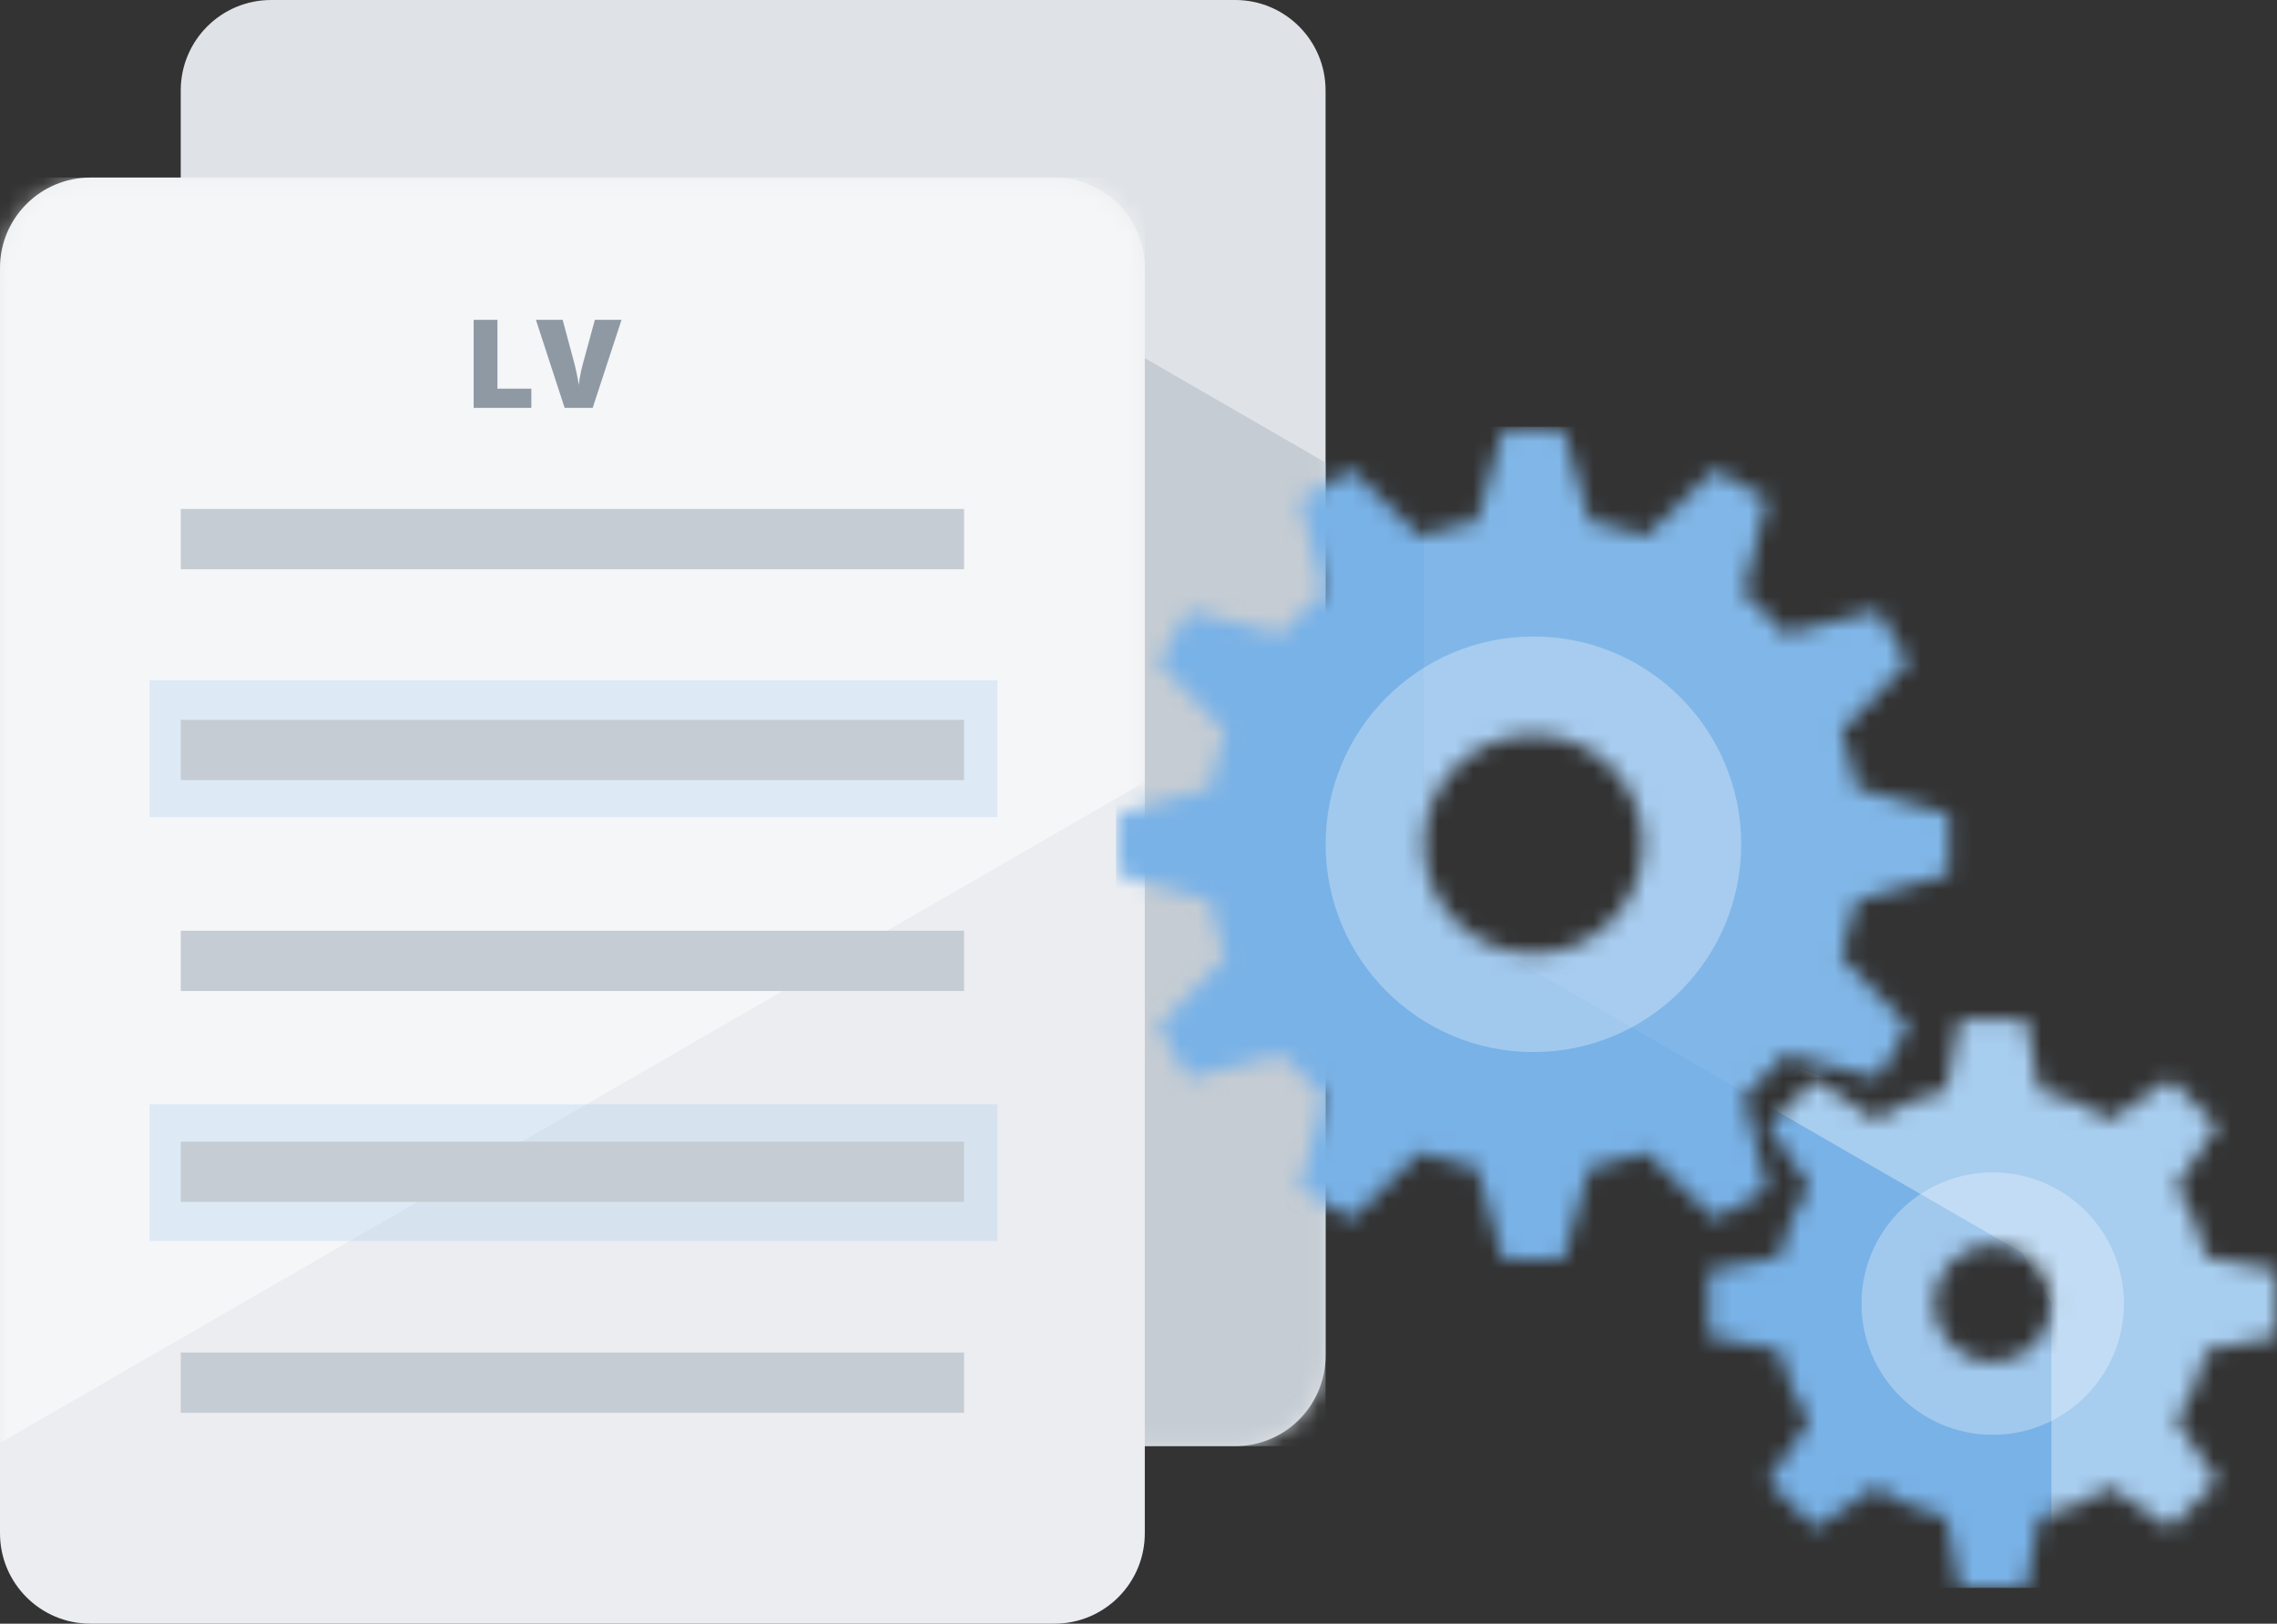 <?xml version="1.0" encoding="UTF-8" standalone="no"?>
<svg
   width="132.176"
   height="94.25"
   viewBox="0 0 132.176 94.25"
   fill="none"
   version="1.1"
   id="svg52"
   sodipodi:docname="lv-bearbeitung.svg"
   inkscape:version="1.2.2 (b0a84865, 2022-12-01)"
   xmlns:inkscape="http://www.inkscape.org/namespaces/inkscape"
   xmlns:sodipodi="http://sodipodi.sourceforge.net/DTD/sodipodi-0.dtd"
   xmlns="http://www.w3.org/2000/svg"
   xmlns:svg="http://www.w3.org/2000/svg">
  <rect x="0" y="0" width="132.176" height="94.25" fill="#333333" stroke="none"/>
  <defs
     id="defs56" />
  <sodipodi:namedview
     id="namedview54"
     pagecolor="#ffffff"
     bordercolor="#000000"
     borderopacity="0.25"
     inkscape:showpageshadow="2"
     inkscape:pageopacity="0.0"
     inkscape:pagecheckerboard="0"
     inkscape:deskcolor="#d1d1d1"
     showgrid="false"
     inkscape:zoom="3.1319831"
     inkscape:cx="42.305465"
     inkscape:cy="82.216281"
     inkscape:window-width="1390"
     inkscape:window-height="1027"
     inkscape:window-x="75"
     inkscape:window-y="25"
     inkscape:window-maximized="0"
     inkscape:current-layer="svg52" />
  <path
     d="m 10.492,78.696 c 0,2.898 2.349,5.246 5.247,5.246 h 55.962 c 2.898,0 5.246,-2.349 5.246,-5.246 V 5.246 C 76.947,2.349 74.598,0 71.701,0 h -55.962 c -2.898,0 -5.247,2.349 -5.247,5.246 z"
     fill="#dfe3e7"
     id="path9" />
  <mask
     id="mask0_4218_4014"
     maskUnits="userSpaceOnUse"
     x="10"
     y="0"
     width="67"
     height="85">
    <path
       d="m 10.489,79.586 c 0,2.898 2.349,5.247 5.246,5.247 h 55.962 c 2.898,0 5.247,-2.349 5.247,-5.247 v -73.45 c 0,-2.898 -2.349,-5.246 -5.247,-5.246 H 15.735 c -2.898,0 -5.246,2.349 -5.246,5.246 z"
       fill="#ffffff"
       id="path11" />
  </mask>
  <g
     mask="url(#mask0_4218_4014)"
     id="g16"
     transform="translate(0.002,-0.889)">
    <path
       d="M 76.945,27.74 V 84.832 H 10.49 L 49.858,12.097 Z"
       fill="#c5ccd3"
       id="path14" />
  </g>
  <path
     d="m 0,89.003 c 0,2.898 2.349,5.246 5.246,5.246 H 61.208 c 2.898,0 5.246,-2.349 5.246,-5.246 v -73.45 c 0,-2.898 -2.349,-5.246 -5.246,-5.246 H 5.246 C 2.349,10.307 0,12.655 0,15.553 Z"
     fill="#ebedf0"
     id="path18" />
  <mask
     id="mask1_4218_4014"
     maskUnits="userSpaceOnUse"
     x="0"
     y="11"
     width="67"
     height="85">
    <path
       d="m 3.05176e-4,89.892 c 0,2.898 2.349,5.247 5.246,5.247 H 61.209 c 2.898,0 5.247,-2.349 5.247,-5.247 v -73.45 c 0,-2.898 -2.349,-5.246 -5.247,-5.246 H 5.247 c -2.898,0 -5.246,2.349 -5.246,5.246 z"
       fill="#ffffff"
       id="path20" />
  </mask>
  <g
     mask="url(#mask1_4218_4014)"
     id="g25"
     transform="translate(0.002,-0.889)">
    <path
       d="m 3.05176e-4,11.196 v 73.45 L 66.455,46.275 V 11.196 Z"
       fill="#ffffff"
       fill-opacity="0.5"
       id="path23" />
  </g>
  <rect
     x="8.683"
     y="64.098"
     width="49.215"
     height="7.938"
     fill="#a4cbef"
     fill-opacity="0.3"
     id="rect27" />
  <rect
     x="8.683"
     y="39.491"
     width="49.215"
     height="7.938"
     fill="#a4cbef"
     fill-opacity="0.3"
     id="rect29" />
  <path
     d="m 10.494,33.041 h 45.469 v -3.498 h -45.469 z m 0,8.744 h 45.469 v 3.498 h -45.469 z m 0,12.242 h 45.469 v 3.498 h -45.469 z m 0,12.242 h 45.469 v 3.498 h -45.469 z m 0,12.242 h 45.469 v 3.498 h -45.469 z"
     fill="#c5ccd3"
     id="path31" />
  <path
     d="m 27.494,23.677 v -5.112 h 1.381 v 3.996 h 1.968 v 1.115 z m 8.584,-5.112 -1.675,5.112 h -1.626 l -1.668,-5.112 h 1.552 l 0.696,2.591 c 0.026,0.098 0.055,0.224 0.087,0.378 0.035,0.151 0.067,0.303 0.094,0.455 0.03,0.151 0.049,0.275 0.056,0.371 0.009,-0.096 0.027,-0.218 0.052,-0.367 0.026,-0.149 0.054,-0.298 0.084,-0.448 0.033,-0.151 0.063,-0.276 0.091,-0.374 l 0.71,-2.605 z"
     fill="#8e99a4"
     id="path33" />
  <mask
     id="mask2_4218_4014"
     maskUnits="userSpaceOnUse"
     x="64"
     y="25"
     width="69"
     height="69">
    <path
       d="m 102.578,69.917 -1.358,-5.425 c 0.861,-0.719 1.639,-1.53 2.36,-2.388 l 5.448,1.363 1.743,-3.018 -3.889,-4.018 c 0.383,-1.046 0.677,-2.134 0.876,-3.255 l 5.369,-1.535 0.004,-3.487 -5.369,-1.534 c -0.194,-1.122 -0.499,-2.206 -0.881,-3.252 l 3.888,-4.021 -1.743,-3.02 -5.43,1.36 c -0.721,-0.86 -1.517,-1.652 -2.377,-2.373 l 1.361,-5.435 -3.017,-1.743 -4.022,3.89 c -1.045,-0.382 -2.132,-0.677 -3.254,-0.872 l -1.536,-5.379 h -3.485 l -1.537,5.379 c -1.121,0.196 -2.209,0.489 -3.254,0.87 l -4.018,-3.887 -3.018,1.743 1.357,5.422 c -0.862,0.72 -1.64,1.531 -2.363,2.389 l -5.442,-1.363 -1.743,3.019 3.884,4.014 c -0.385,1.047 -0.678,2.138 -0.876,3.261 l -5.367,1.532 v 3.485 l 5.364,1.534 c 0.196,1.125 0.5,2.21 0.884,3.256 l -3.887,4.019 1.743,3.018 5.431,-1.357 c 0.721,0.86 1.518,1.652 2.379,2.372 l -1.361,5.435 3.019,1.74 4.022,-3.889 c 1.042,0.382 2.129,0.675 3.249,0.871 l 1.536,5.379 h 3.485 l 1.536,-5.379 c 1.121,-0.194 2.208,-0.487 3.252,-0.87 l 4.021,3.889 z M 89.006,56.248 c -3.508,0 -6.351,-2.844 -6.35,-6.348 0.001,-3.506 2.846,-6.351 6.354,-6.351 3.509,0 6.35,2.842 6.349,6.348 -0.001,3.505 -2.844,6.35 -6.353,6.351 z m 43.165,22.238 0.003,-3.853 -4.111,-0.783 c -0.325,-1.49 -0.937,-2.865 -1.734,-4.108 l 2.374,-3.49 -2.724,-2.724 -3.487,2.372 c -1.245,-0.801 -2.623,-1.415 -4.117,-1.74 l -0.782,-4.106 h -3.849 l -0.783,4.106 c -1.492,0.326 -2.868,0.939 -4.111,1.739 l -3.489,-2.372 -2.723,2.722 2.374,3.494 c -0.797,1.244 -1.409,2.619 -1.734,4.108 l -4.112,0.783 v 3.849 l 4.111,0.783 c 0.326,1.49 0.938,2.864 1.735,4.108 l -2.373,3.491 2.722,2.723 3.49,-2.373 c 1.243,0.8 2.619,1.413 4.108,1.738 l 0.784,4.107 h 3.849 l 0.782,-4.104 c 1.493,-0.325 2.869,-0.938 4.113,-1.738 l 3.49,2.372 2.721,-2.723 -2.373,-3.49 c 0.798,-1.244 1.41,-2.619 1.737,-4.108 z m -16.503,1.483 c -1.88,0.001 -3.412,-1.53 -3.412,-3.41 0.001,-1.881 1.532,-3.413 3.412,-3.413 1.886,0 3.413,1.53 3.412,3.411 0.001,1.879 -1.526,3.411 -3.412,3.411 z"
       fill="#ffffff"
       id="path35" />
  </mask>
  <g
     mask="url(#mask2_4218_4014)"
     id="g50"
     transform="translate(0.002,-0.889)">
    <path
       d="M 132.173,25.669 H 64.781 v 67.391 h 67.392 z"
       fill="#79b2e7"
       id="path38" />
    <path
       d="M 137.252,48.932 96.684,25.511 82.656,25.669 v 24.23 l 3.176,5.497 16.324,9.424 2.3,-1.911 4.971,1.798 3.809,-7.193 h 21.688 v 35.547 h 2.327 z"
       fill="#cfe4f7"
       fill-opacity="0.1"
       id="path40" />
    <path
       opacity="0.3"
       fill-rule="evenodd"
       clip-rule="evenodd"
       d="m 89.012,37.836 c 6.664,0 12.061,5.397 12.058,12.059 -10e-4,6.656 -5.397,12.06 -12.062,12.062 C 82.346,61.959 76.948,56.556 76.949,49.898 76.951,43.242 82.354,37.838 89.012,37.836 Z"
       fill="#ffffff"
       id="path42" />
    <path
       d="m 113.237,57.514 -3.808,7.193 -4.972,-1.798 -2.299,1.911 15.219,8.784 1.705,2.953 v 16.504 h 15.844 V 57.514 Z"
       fill="#cfe4f7"
       fill-opacity="0.1"
       id="path44" />
    <path
       opacity="0.5"
       d="m 113.237,57.514 -3.808,7.193 -4.972,-1.798 -2.299,1.911 15.219,8.784 1.705,2.953 v 16.504 h 15.844 V 57.514 Z"
       fill="#cfe4f7"
       id="path46" />
    <path
       opacity="0.3"
       fill-rule="evenodd"
       clip-rule="evenodd"
       d="m 115.673,68.94 c 4.21,0 7.617,3.42 7.616,7.617 0,4.197 -3.407,7.617 -7.617,7.617 -4.197,0.001 -7.617,-3.419 -7.617,-7.615 0,-4.198 3.421,-7.62 7.618,-7.62 z"
       fill="#ffffff"
       id="path48" />
  </g>
</svg>
